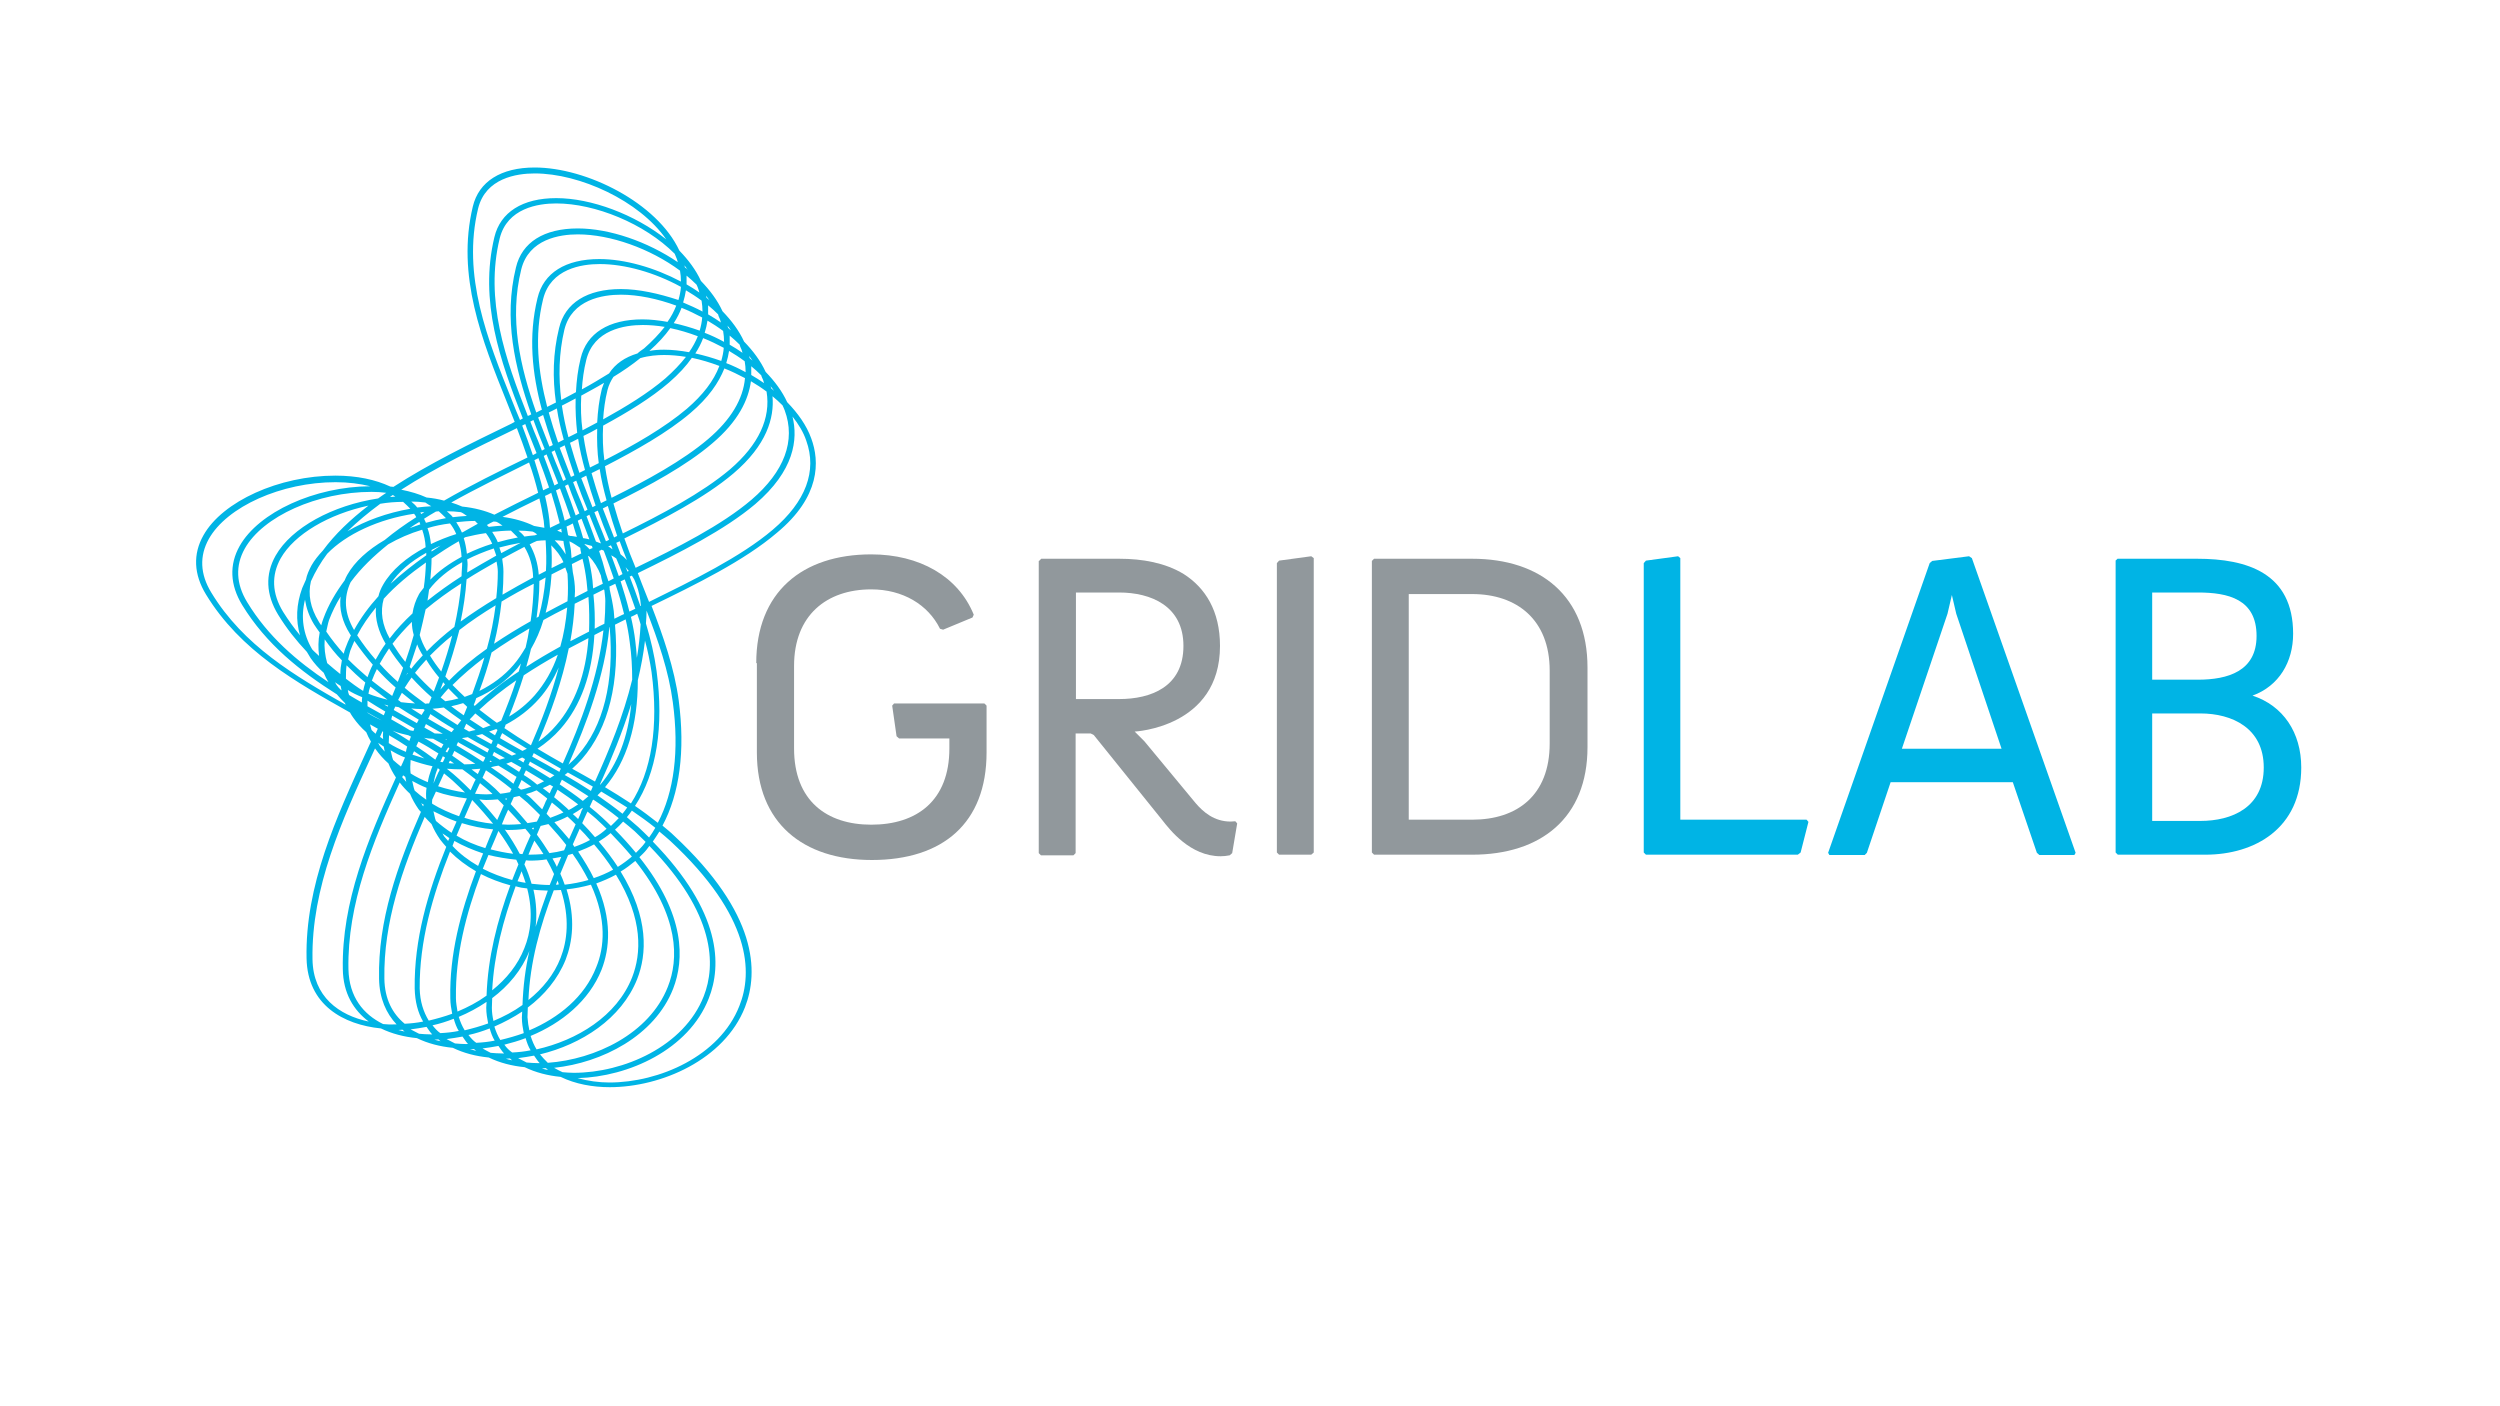 <?xml version="1.0" encoding="UTF-8"?>
<!-- Generator: Adobe Illustrator 22.1.0, SVG Export Plug-In . SVG Version: 6.00 Build 0)  -->
<svg xmlns="http://www.w3.org/2000/svg" xmlns:xlink="http://www.w3.org/1999/xlink" version="1.1" id="Ebene_1" x="0px" y="0px" viewBox="0 0 800 450" style="enable-background:new 0 0 800 450;" xml:space="preserve">
<style type="text/css">
	.st0{fill:#FFFFFF;}
	.st1{fill:#91989C;}
	.st2{fill:#00B4E5;}
</style>
<rect class="st0" width="800" height="450"></rect>
<g>
	<path class="st1" d="M242,212.2c0-22.7,14.7-34.8,36.8-34.8c15.4,0,27.8,7,32.8,19.3l-0.4,0.9l-9.4,3.9l-1-0.3   c-3.8-7.7-11.9-12.6-22-12.6c-14.3,0-24.7,8.3-24.7,24.5v26.4c0,16.7,10.4,24.4,24.7,24.4c14.6,0,25-7.7,25-24.4v-3.2h-16.1   l-0.8-0.7l-1.4-9.8l0.6-0.7h28.9l0.7,0.7v15c0,22.6-14,34.4-36.7,34.4c-22,0-36.8-11.8-36.8-34.4V212.2L242,212.2z"></path>
	<path class="st1" d="M358.1,223.7c10.2,0,20.6-3.9,20.6-17c0-12.8-10.4-17.1-20.6-17.1h-13.8v34.1H358.1L358.1,223.7z M332.5,179.5   l0.7-0.7h25c7.4,0,14.7,1.3,20.6,4.9c6.9,4.4,11.6,11.8,11.6,23c0,26.1-27.3,27.4-27.3,27.4l3.1,3.1l16.4,19.8   c2.4,2.8,5.9,5.9,11.2,5.9c0.6,0,1-0.1,1.5-0.1l0.6,0.7l-1.6,9.5l-0.8,0.7c-1,0.2-2,0.3-2.9,0.3c-9.7,0-16.2-8.4-18.7-11.6   l-21.9-27.2l-1-0.5h-4.8v38.3l-0.7,0.7h-10.4l-0.7-0.7V179.5L332.5,179.5z"></path>
	<polygon class="st1" points="408.6,180.2 409.3,179.4 419.6,178 420.4,178.6 420.4,272.8 419.6,273.5 409.3,273.5 408.6,272.8    408.6,180.2  "></polygon>
	<path class="st1" d="M471.1,262.3c14.3,0,24.8-7.7,24.8-24.4v-23.3c0-16.3-10.5-24.5-24.8-24.5h-20.3v72.2H471.1L471.1,262.3z    M439,179.5l0.7-0.7h31.4c22,0,36.9,12.1,36.9,34.8v25.5c0,22.6-14.9,34.4-36.9,34.4h-31.4l-0.7-0.7V179.5L439,179.5z"></path>
	<polygon class="st2" points="526,180.2 526.7,179.4 537,178 537.7,178.6 537.7,262.3 578.1,262.3 578.7,263 576.2,272.8    575.3,273.5 526.7,273.5 526,272.8 526,180.2  "></polygon>
	<path class="st2" d="M640.5,239.6L626,196.4l-1.4-6l-1.4,6l-14.6,43.2H640.5L640.5,239.6z M617.5,180.2l0.8-0.7l11.8-1.5l0.9,0.6   l33.2,94.3l-0.4,0.7h-11.2l-0.8-0.7l-7.7-22.6h-39.1l-7.6,22.6l-0.7,0.7h-11.3l-0.4-0.7L617.5,180.2L617.5,180.2z"></path>
	<path class="st2" d="M704.1,262.7c10.1,0,20.3-4.3,20.3-17.1c0-12.6-10.1-17.3-20.3-17.3h-15.4v34.4H704.1L704.1,262.7z    M703.3,217.5c9.6,0,18.8-2.7,18.8-14c0-11.8-9.1-13.9-18.8-13.9h-14.6v27.9H703.3L703.3,217.5z M676.9,179.5l0.7-0.7h25.5   c16,0,30.7,4.6,30.7,24c0,9-4.5,16.7-13,19.8c9.8,3.2,15.6,11.8,15.6,23c0,19.5-14.9,27.9-30.7,27.9h-28l-0.7-0.7V179.5   L676.9,179.5z"></path>
	<path class="st2" d="M247.3,169.5c-10.2,8.7-25.8,16.3-39.6,23.1c-0.8-1.9-1.5-3.9-2.3-5.8c-0.3-0.7-0.5-1.4-0.8-2.1   c-0.2-0.4-0.3-0.9-0.5-1.3c13.3-6.5,27.8-13.8,37.6-22.1c12.5-10.7,13.7-20.7,11.9-28c1.9,2.4,3.5,5,4.4,7.7   C261.5,150.7,257.9,160.5,247.3,169.5L247.3,169.5z M215.3,224.7c2.1,15.6,0.4,28.7-4.8,38.6c-2.4-1.9-4.8-3.7-7.3-5.4   c6.9-10.5,9.3-25.3,6.9-43.2c-0.7-5.1-1.9-10.2-3.4-15.2c0.1-1.4,0.2-2.7,0.2-4.1C210.6,204.9,214,214.8,215.3,224.7L215.3,224.7z    M214.5,269.1c26,24.2,26.4,42.1,22.1,52.8c-6.3,16.1-25.7,24.5-41.6,24.5c0,0,0,0,0,0c-3.4,0-6.9-0.5-10.2-1.4   c16.3-0.4,35.6-9.1,42-25.5c4.2-10.6,4.1-27.6-17.9-50.2c0.7-1,1.4-2.1,2.1-3.2C212.2,267.1,213.4,268.1,214.5,269.1L214.5,269.1z    M173.4,341.9c0.4,0,0.8-0.1,1.3-0.1c0.2,0.2,0.4,0.4,0.7,0.6C174.7,342.3,174,342.1,173.4,341.9L173.4,341.9z M161.9,338.8   c0.4,0,0.9-0.1,1.3-0.1c0.2,0.2,0.4,0.4,0.7,0.6C163.2,339.2,162.5,339,161.9,338.8L161.9,338.8z M150.4,335.8   c0.4,0,0.9-0.1,1.3-0.1c0.2,0.2,0.4,0.4,0.7,0.6C151.7,336.1,151.1,335.9,150.4,335.8L150.4,335.8z M139,332.7   c0.4,0,0.9-0.1,1.3-0.1c0.2,0.2,0.4,0.4,0.7,0.6C140.3,333,139.6,332.9,139,332.7L139,332.7z M127.5,329.6c0.4,0,0.9-0.1,1.3-0.1   c0.2,0.2,0.4,0.4,0.7,0.6C128.8,329.9,128.1,329.8,127.5,329.6L127.5,329.6z M100,307c-0.4-22.9,9.4-44.5,19-65.3   c0.3-0.7,0.7-1.5,1-2.2c0,0,0,0.1,0.1,0.1c1.2,1.7,2.6,3.3,4.2,4.7c0.6,1.5,1.4,3,2.4,4.5c-8.9,19.6-17.4,39.8-17,61.3   c0.1,7.8,3.5,13.2,8.3,16.8C108.5,324.9,100.2,319,100,307L100,307z M67.6,189.6c-3.6-5.9-3.8-11.7-0.8-17.1   c5.8-10.4,23.3-18.2,40.6-18.2c4.1,0,7.8,0.5,11.1,1.3c-17.8,0.1-35.7,8.3-41.8,19.1c-3.4,6-3.1,12.5,0.8,18.9   c7.7,12.6,18.6,21.2,30.3,28.6c0.8,1,1.7,1.9,2.6,2.8c0.1,0.2,0.1,0.3,0.2,0.5C94.4,216.3,77.9,206.6,67.6,189.6L67.6,189.6z    M164.4,137.5l1-0.5c1.2,3.1,2.3,6.2,3.4,9.4c-9.1,4.4-18.2,8.9-26.7,13.8c-1.8-0.5-3.6-0.8-5.6-1c-2.4-1.1-5.1-1.9-8.1-2.5   C139.4,149.6,152,143.5,164.4,137.5L164.4,137.5z M163.9,128.3c-7.9-19.7-16.1-40.1-10.9-61.6c2.4-9.7,12.3-11.2,18.1-11.2   c14.4,0,33.5,8.7,42.1,21.1c-10.1-8-24-13.2-35.2-13.2c-10.8,0-17.9,4.5-19.8,12.5c-4.9,20.4,1.8,39.5,9.1,58   c-0.3,0.2-0.6,0.3-0.9,0.5C165.6,132.5,164.7,130.4,163.9,128.3L163.9,128.3z M219.2,85.6c-0.1-0.2-0.1-0.5-0.2-0.7   c0.4,0.5,0.8,1,1.1,1.5C219.9,86.1,219.6,85.8,219.2,85.6L219.2,85.6z M226.1,95.3c-0.1-0.2-0.1-0.5-0.2-0.7c0.4,0.5,0.8,1,1.1,1.5   C226.7,95.8,226.4,95.5,226.1,95.3L226.1,95.3z M233,104.9c-0.1-0.2-0.1-0.5-0.2-0.7c0.4,0.5,0.8,1,1.1,1.5   C233.6,105.5,233.3,105.2,233,104.9L233,104.9z M239.9,114.6c-0.1-0.2-0.1-0.5-0.2-0.7c0.4,0.5,0.8,1,1.1,1.5   C240.5,115.1,240.2,114.9,239.9,114.6L239.9,114.6z M246.8,124.3c-0.1-0.2-0.1-0.5-0.2-0.7c0.4,0.5,0.8,1,1.1,1.5   C247.4,124.8,247.1,124.5,246.8,124.3L246.8,124.3z M199.8,172.3c12.5-6.2,25.7-13,34.9-20.8c10.7-9.1,13.1-17.8,12.5-24.7   c1.1,0.9,2.2,1.9,3.2,2.9c0.2,0.5,0.5,1,0.7,1.6c3.6,9.7-0.1,19.6-10.6,28.6c-9.6,8.2-23.9,15.4-37.1,21.8   C202.1,178.6,200.9,175.5,199.8,172.3L199.8,172.3z M203.8,210.5c-0.1-1.8-0.3-3.5-0.5-5.3c-0.3-2.6-0.8-5.2-1.4-7.8   c0.7-0.3,1.3-0.6,2-1c0.4,1.1,0.8,2.3,1.1,3.4C204.8,203.4,204.4,207,203.8,210.5L203.8,210.5z M193.6,251.9   c7-8.3,10.5-20,10.5-34.2c1-4.2,1.8-8.4,2.3-12.7c0.9,3.3,1.6,6.7,2.1,10.1c2.3,17.4,0,31.8-6.6,42   C199,255.2,196.3,253.5,193.6,251.9L193.6,251.9z M199.2,260.4c-2.6-2.1-5.3-4-8-5.9c0.4-0.4,0.8-0.8,1.2-1.2   c2.7,1.6,5.4,3.3,8.3,5.1C200.2,259.1,199.7,259.8,199.2,260.4L199.2,260.4z M204.3,264.7c-1.2-1.1-2.5-2.1-3.7-3.2   c0.6-0.7,1.1-1.4,1.6-2.1c2.5,1.7,5,3.5,7.5,5.5c-0.6,1.1-1.3,2.1-2,3.1C206.6,266.9,205.5,265.8,204.3,264.7L204.3,264.7z    M205.6,270.7c-0.7,0.8-1.4,1.5-2.1,2.2c-2-2.4-4.2-4.9-6.7-7.4c0.9-0.8,1.8-1.7,2.6-2.6c1.2,1,2.5,2,3.7,3.1   c1.2,1.2,2.4,2.3,3.5,3.4C206.2,269.9,206,270.3,205.6,270.7L205.6,270.7z M172.8,337.4c13.2-3.2,26-11.3,31.1-24.1   c3.1-7.9,3.8-19.6-5.3-34.4c1.7-1,3.2-2.2,4.7-3.4c14.2,17.9,13.9,31.5,10.4,40.3c-5.9,15-23.2,23.2-38.4,24.3   C174.4,339.2,173.6,338.4,172.8,337.4L172.8,337.4z M161.4,334.3c2.3-0.6,4.5-1.2,6.8-2.1c0.4,1.4,0.9,2.8,1.6,3.9   c-2,0.4-3.9,0.6-5.9,0.7C162.9,336.1,162.1,335.3,161.4,334.3L161.4,334.3z M149.9,331.2c2.3-0.5,4.5-1.2,6.8-2.1   c0.4,1.4,0.9,2.8,1.6,3.9c-2,0.4-3.9,0.6-5.9,0.7C151.5,333.1,150.7,332.2,149.9,331.2L149.9,331.2z M138.4,328.1   c2.3-0.5,4.5-1.2,6.8-2.1c0.4,1.4,0.9,2.8,1.6,3.9c-2,0.4-3.9,0.6-5.9,0.7C140,330,139.2,329.1,138.4,328.1L138.4,328.1z    M123,313.2c-0.3-18,5.7-35.1,12.9-51.8c0.7,0.8,1.4,1.5,2.2,2.3c0.7,1.7,1.6,3.3,2.7,4.9c0.6,0.8,1.3,1.6,2,2.4   c-5.9,14.6-10.3,29.6-10.1,45.3c0.1,4.2,1,7.7,2.7,10.6c-2,0.4-3.9,0.6-5.9,0.7C125.6,324.4,123.1,319.7,123,313.2L123,313.2z    M122.8,238.9c0.1,0.5,0.2,1,0.3,1.6c-0.5-0.6-1.1-1.2-1.6-1.9c-0.2-0.3-0.3-0.6-0.5-0.9C121.6,238.1,122.2,238.5,122.8,238.9   L122.8,238.9z M107.7,219.2c-0.2-0.3-0.3-0.6-0.5-0.9c0.6,0.4,1.1,0.8,1.8,1.2c0.1,0.5,0.2,0.9,0.3,1.4c-0.1,0-0.1-0.1-0.2-0.1   C108.6,220.3,108.1,219.8,107.7,219.2L107.7,219.2z M123.6,157.7c-0.9,0.6-1.8,1.2-2.6,1.8c-14.5,2.2-27.7,9.3-32.8,18.3   c-3.4,6-3.1,12.5,0.8,18.9c2.7,4.4,5.8,8.3,9.2,11.9c0.4,0.7,0.8,1.3,1.2,2c1.2,1.7,2.6,3.3,4.2,4.7c0.4,1,0.9,2,1.5,3   c-10.1-6.7-19.4-14.7-26-25.6c-3.6-5.9-3.8-11.7-0.8-17.1c5.8-10.4,23.3-18.2,40.6-18.2C120.6,157.4,122.1,157.5,123.6,157.7   L123.6,157.7z M138,162c-1.5,0.1-3,0.2-4.5,0.4c-0.5-0.7-1.2-1.3-1.9-1.9c1.5,0,3,0.1,4.5,0.3C136.7,161.2,137.3,161.6,138,162   L138,162z M172.2,157.7c-4.7,2.3-9.4,4.6-14,7c-3-1.3-6.4-2.2-10.3-2.6c-1.1-0.5-2.3-0.9-3.5-1.3c8-4.5,16.5-8.6,24.9-12.8   C170.5,151.3,171.4,154.5,172.2,157.7L172.2,157.7z M171.3,147.1l1-0.5c1.2,3.1,2.3,6.2,3.4,9.4c-0.6,0.3-1.3,0.6-1.9,0.9   c-0.8-3.3-1.8-6.5-2.8-9.7C171.1,147.2,171.2,147.2,171.3,147.1L171.3,147.1z M169.2,138.7c0.8,2.1,1.7,4.2,2.5,6.3l-1.1,0.6   c0,0,0,0-0.1,0c-1.1-3.2-2.2-6.3-3.4-9.4c0.3-0.2,0.6-0.3,1-0.5C168.4,136.7,168.8,137.7,169.2,138.7L169.2,138.7z M170.7,134.4   c1.1,3.1,2.3,6.2,3.6,9.3c-0.3,0.2-0.6,0.3-0.9,0.5c-0.8-2.1-1.6-4.1-2.5-6.2c-0.4-1-0.8-2.1-1.2-3.1   C169.9,134.8,170.3,134.6,170.7,134.4L170.7,134.4z M217.9,90.1c-8.5-4.5-18-7.2-26.1-7.2c-10.8,0-17.9,4.4-19.8,12.5   c-3,12.3-1.7,24.2,1.4,35.7c-0.6,0.3-1.2,0.6-1.8,0.9c-5.2-14.8-8.7-30-4.8-45.8c2.4-9.7,12.3-11.2,18.1-11.2   c10.4,0,23.1,4.5,32.7,11.6C217.8,87.7,217.9,88.9,217.9,90.1L217.9,90.1z M224.8,99.7c-2-1.1-4.1-2-6.2-2.9   c0.4-1.3,0.7-2.7,0.9-3.9c1.7,1,3.4,2.1,5,3.3C224.7,97.4,224.8,98.6,224.8,99.7L224.8,99.7z M231.7,109.4c-2-1.1-4.1-2.1-6.2-2.9   c0.4-1.3,0.7-2.6,0.9-3.9c1.7,1,3.4,2.1,5,3.3C231.6,107.1,231.7,108.2,231.7,109.4L231.7,109.4z M238.6,119.1   c-2-1.1-4.1-2.1-6.2-2.9c0.4-1.3,0.7-2.6,0.9-3.9c1.7,1,3.4,2.1,5,3.3C238.5,116.7,238.6,117.9,238.6,119.1L238.6,119.1z    M196.5,172c-1.2-3.1-2.4-6.2-3.6-9.3c0.5-0.3,1.1-0.5,1.6-0.8c0.9,3.2,1.9,6.4,3,9.6C197.2,171.6,196.9,171.8,196.5,172L196.5,172   z M198.6,177.4c-0.1-0.2-0.2-0.4-0.2-0.6c-0.4-1-0.8-2.1-1.2-3.1c0.4-0.2,0.7-0.3,1.1-0.5c0.7,2,1.5,4,2.3,6   C199.9,178.5,199.3,177.9,198.6,177.4L198.6,177.4z M200.8,182.9c-0.2-0.5-0.4-0.9-0.6-1.4c0.3,0.4,0.7,0.8,1,1.2   C201.1,182.8,201,182.8,200.8,182.9L200.8,182.9z M198.6,186c0.1,0,0.2-0.1,0.3-0.1l1-0.5c1.2,3.1,2.3,6.2,3.4,9.4   c-0.6,0.3-1.3,0.6-1.9,0.9C200.6,192.4,199.6,189.2,198.6,186L198.6,186z M196.6,198c-0.1-0.8-0.1-1.7-0.2-2.5   c-0.3-2.3-0.8-4.6-1.3-6.9c0-0.3,0-0.6-0.1-0.9c0.6-0.3,1.3-0.6,1.9-0.9c1.1,3.2,2,6.4,2.8,9.7C198.7,196.9,197.7,197.5,196.6,198   L196.6,198z M192,251c3.6-8,7.2-16.7,10-25.7c-1,10.6-4.4,19.3-9.9,25.8C192.1,251,192,251,192,251L192,251z M190.4,267.9   c-1.3-1.5-2.6-3-4.1-4.5c0.5-1.1,1-2.2,1.5-3.3c0.1-0.1,0.1-0.2,0.2-0.4c1.2,1,2.5,2,3.6,3.1c0.9,0.8,1.7,1.6,2.5,2.4   C192.9,266.3,191.7,267.2,190.4,267.9L190.4,267.9z M190,281c-1.3-2.7-3-5.5-5-8.5c1.8-0.7,3.5-1.4,5.1-2.3   c2.4,2.8,4.4,5.5,6.1,8.1C194.2,279.4,192.1,280.3,190,281L190,281z M192.5,310.3c2.6-6.7,3.5-16-1.7-27.6c2.2-0.8,4.3-1.7,6.3-2.8   c8.8,14.3,8.1,25.3,5.2,32.8c-4.9,12.5-17.7,20.2-30.6,23.1c-0.8-1.3-1.4-2.7-1.9-4.3C179.7,327.4,188.5,320.3,192.5,310.3   L192.5,310.3z M168.8,325.5c0-1,0.1-2,0.1-3.1c5.3-4,9.6-9.1,12.1-15.3c2.2-5.7,3.2-13.2,0.3-22.5c2.7-0.3,5.3-0.8,7.8-1.5   c5.1,11.2,4.3,20.1,1.7,26.4c-3.7,9.5-12,16.2-21.4,20.2C169.1,328.4,168.9,327.1,168.8,325.5L168.8,325.5z M167.1,323.7   c0,0.6-0.1,1.3-0.1,1.9c0,1.8,0.3,3.4,0.6,5c-2.5,0.9-5,1.6-7.5,2.2c-0.8-1.3-1.4-2.7-1.9-4.3C161.4,327.1,164.4,325.5,167.1,323.7   L167.1,323.7z M157.4,322.5c0-1,0.1-2,0.1-3.1c5.2-3.9,9.5-9,11.9-15.1c-1.3,5.7-2,11.4-2.2,17.3c-2.9,2.1-6,3.7-9.3,5.1   C157.6,325.3,157.4,324,157.4,322.5L157.4,322.5z M155.7,320.6c0,0.6-0.1,1.3-0.1,1.9c0,1.8,0.3,3.4,0.6,5c-2.5,0.9-5,1.6-7.5,2.2   c-0.8-1.3-1.4-2.7-1.9-4.3C149.9,324.1,152.9,322.5,155.7,320.6L155.7,320.6z M145.9,319.4c-0.2-13.7,3.2-26.9,8-39.7   c2.9,1.5,6.1,2.7,9.4,3.6c-4.2,11.4-7.2,23.1-7.6,35.3c-2.9,2.1-6,3.7-9.3,5.1C146.2,322.3,145.9,320.9,145.9,319.4L145.9,319.4z    M144,272.5c2.4,2.4,5.2,4.5,8.3,6.3c-4.9,13.1-8.5,26.6-8.2,40.6c0,1.8,0.3,3.4,0.6,5c-2.5,0.9-5,1.6-7.5,2.2   c-1.7-2.8-2.8-6.1-2.9-10.3C134.2,301.2,138.4,286.6,144,272.5L144,272.5z M145.4,269.1c2.8,1.6,5.9,2.9,9.2,4   c-0.5,1.3-1.1,2.7-1.6,4c-3.1-1.8-5.9-3.9-8.2-6.4C145,270.2,145.2,269.6,145.4,269.1L145.4,269.1z M143.8,268.2   c-0.1,0.3-0.3,0.6-0.4,0.9c-0.4-0.5-0.9-1-1.3-1.5c-0.2-0.3-0.3-0.6-0.5-0.9C142.4,267.2,143.1,267.7,143.8,268.2L143.8,268.2z    M129,248.1c0.2,0.2,0.5,0.3,0.7,0.5c0.1,0.5,0.2,1,0.3,1.6c-0.4-0.5-0.9-1-1.3-1.5C128.8,248.4,128.9,248.3,129,248.1L129,248.1z    M129.6,242.4c-0.2,0.5-0.5,1.1-0.7,1.6c-0.2,0.4-0.4,0.9-0.6,1.3c-0.9-0.7-1.7-1.4-2.5-2.1c-0.4-1-0.5-2-0.8-3.1   C126.5,241,128,241.8,129.6,242.4L129.6,242.4z M124.5,235.3c1.9,1.1,3.9,2.3,5.8,3.6c-0.2,0.6-0.3,1.1-0.4,1.7   c-1.9-0.8-3.8-1.7-5.5-2.8C124.4,237,124.5,236.2,124.5,235.3L124.5,235.3z M122.6,234.2c-0.1,0.8-0.1,1.6,0,2.3   c-0.3-0.2-0.6-0.4-1-0.7c0.3-0.6,0.5-1.2,0.8-1.8C122.5,234.1,122.6,234.2,122.6,234.2L122.6,234.2z M115.9,223.1   c-0.1,0.6-0.1,1.2-0.1,1.7c-1.4-0.8-2.8-1.6-4.1-2.4c-0.2-0.5-0.3-1-0.4-1.6C112.7,221.7,114.2,222.4,115.9,223.1L115.9,223.1z    M103.3,176.2c-1.4,1.5-2.7,3.1-3.6,4.7c-0.8,1.5-1.5,3-1.8,4.6c-0.4,0.9-0.8,1.8-1.2,2.7c-1.9,5.2-2.1,10.3-0.7,15.1   c-1.9-2.3-3.7-4.8-5.4-7.5c-3.6-5.9-3.8-11.7-0.8-17.1c4.4-7.8,15.5-14.2,28.1-16.9C112.2,166.2,107.2,170.9,103.3,176.2   L103.3,176.2z M133.2,165.5c-3.6,2.3-7,4.7-10.1,7.3c-5.3,3.1-9.6,6.9-12,11.2c-0.3,0.6-0.6,1.1-0.8,1.7c-2.8,3.8-5.2,7.8-6.8,12.2   c-0.3,0.7-0.5,1.5-0.7,2.2c-0.3-0.4-0.6-0.8-0.8-1.2c-2.7-4.4-3.5-8.7-2.5-12.9c1.4-3.1,3.1-6,5.2-8.8c6.1-6.3,16.5-11.1,27.8-12.8   C132.8,164.7,133,165.1,133.2,165.5L133.2,165.5z M134.8,164.5c-0.1-0.2-0.2-0.3-0.3-0.5c0.4-0.1,0.9-0.1,1.3-0.2   C135.5,164.1,135.1,164.3,134.8,164.5L134.8,164.5z M149.4,165.1c-1.5,0.1-3,0.2-4.5,0.4c-0.5-0.7-1.3-1.3-1.9-1.9   c1.5,0,3,0.1,4.5,0.3C148.2,164.2,148.8,164.7,149.4,165.1L149.4,165.1z M174,166.7c0.1,0.8,0.1,1.5,0.2,2.2   c-1.1-0.2-2.1-0.4-3.3-0.6c-2.9-1.4-6.3-2.4-10.1-2.9c3.9-2,7.8-4,11.8-5.9C173.2,161.9,173.6,164.3,174,166.7L174,166.7z    M179.1,167.4c-1,0.5-2.1,1-3.1,1.5c-0.1-0.8-0.1-1.6-0.2-2.5c-0.3-2.6-0.8-5.2-1.4-7.7c0.7-0.3,1.3-0.6,2-1   C177.4,160.9,178.3,164.2,179.1,167.4L179.1,167.4z M178.2,156.8l1-0.5c1.2,3.1,2.3,6.2,3.4,9.4c-0.6,0.3-1.3,0.6-1.9,0.9   c-0.8-3.3-1.8-6.5-2.8-9.7C178,156.9,178.1,156.9,178.2,156.8L178.2,156.8z M176.1,148.4c0.8,2.1,1.7,4.2,2.5,6.3l-1.1,0.6   c0,0,0,0-0.1,0c-1.1-3.2-2.2-6.3-3.4-9.4c0.3-0.2,0.6-0.3,0.9-0.5C175.3,146.4,175.7,147.4,176.1,148.4L176.1,148.4z M177.5,144.1   c1.1,3.1,2.3,6.2,3.6,9.3c-0.3,0.2-0.6,0.3-0.9,0.5c-0.8-2.1-1.6-4.1-2.5-6.2c-0.4-1-0.8-2.1-1.2-3.1   C176.8,144.5,177.2,144.3,177.5,144.1L177.5,144.1z M176.9,142.4c-0.4,0.2-0.7,0.4-1.1,0.5c-1.2-3.1-2.4-6.2-3.6-9.3   c0.5-0.3,1.1-0.5,1.6-0.8C174.8,136.1,175.8,139.3,176.9,142.4L176.9,142.4z M178.2,130.7c0.5,3.4,1.3,6.7,2.2,10   c-0.6,0.3-1.2,0.6-1.8,0.9c-1.1-3.2-2.1-6.4-3-9.6C176.4,131.6,177.3,131.2,178.2,130.7L178.2,130.7z M198.7,92.5   c-10.8,0-17.9,4.4-19.8,12.5c-2,8.1-2.1,16-1,23.8c-0.9,0.5-1.9,0.9-2.8,1.4c-2.9-11.2-4.2-22.7-1.3-34.5   c2.4-9.7,12.3-11.2,18.1-11.2c8.1,0,17.6,2.7,26,7.3c-0.1,1.4-0.4,2.8-0.8,4.2C210.7,93.9,204.4,92.5,198.7,92.5L198.7,92.5z    M213.6,103c-2.8-0.5-5.5-0.8-8-0.8c-10.8,0-17.9,4.4-19.8,12.5c-0.9,3.6-1.3,7.2-1.5,10.8c-1.6,0.8-3.1,1.7-4.7,2.5   c-0.9-7.4-0.8-14.9,1-22.5c2.4-9.7,12.3-11.2,18.1-11.2c5.5,0,11.7,1.3,17.7,3.5C215.7,99.6,214.8,101.3,213.6,103L213.6,103z    M215.6,103.4c1.1-1.7,1.9-3.3,2.5-4.9c2.3,0.9,4.5,2,6.6,3.1c-0.1,1.4-0.4,2.8-0.8,4.2C221.1,104.8,218.3,104,215.6,103.4   L215.6,103.4z M220.5,112.7c-2.8-0.5-5.5-0.8-8-0.8c-1.7,0-3.2,0.1-4.7,0.4c2.8-2.5,5-4.9,6.7-7.3c2.9,0.6,5.9,1.5,8.8,2.6   C222.6,109.3,221.7,111,220.5,112.7L220.5,112.7z M222.5,113.1c1.1-1.7,1.9-3.3,2.5-4.9c2.3,0.9,4.5,2,6.6,3.1   c-0.1,1.4-0.4,2.8-0.8,4.2C228,114.5,225.2,113.7,222.5,113.1L222.5,113.1z M219.8,130.8c-7.1,6-16.6,11.5-26.4,16.5   c-0.5-3.7-0.6-7.4-0.4-11.1c7.9-4.3,15.3-8.8,21.1-13.8c3.1-2.7,5.5-5.3,7.3-7.9c2.9,0.6,5.9,1.5,8.8,2.6   C228.4,121.9,224.9,126.4,219.8,130.8L219.8,130.8z M193.6,149.2c10.1-5.2,20-10.8,27.3-17c5.9-5,9.1-9.8,10.9-14.3   c2.3,0.9,4.5,2,6.6,3.1c-0.6,6.7-4.5,13.3-11.8,19.5c-8.1,6.9-19.6,13.2-30.9,18.8C194.8,155.9,194.1,152.6,193.6,149.2   L193.6,149.2z M189.3,151.4c0.9-0.4,1.7-0.9,2.6-1.3c0.5,3.4,1.3,6.7,2.2,10c-0.6,0.3-1.2,0.6-1.8,0.9   C191.2,157.8,190.2,154.6,189.3,151.4L189.3,151.4z M189.6,162.3c-1.2-3.1-2.4-6.2-3.6-9.3c0.5-0.3,1.1-0.5,1.6-0.8   c0.9,3.2,1.9,6.4,3,9.6C190.3,161.9,190,162.1,189.6,162.3L189.6,162.3z M193.9,173.2c-0.8-2-1.6-4.1-2.5-6.2   c-0.4-1-0.8-2.1-1.2-3.1c0.4-0.2,0.7-0.3,1.1-0.5c1.1,3.1,2.3,6.2,3.6,9.3C194.6,172.9,194.3,173.1,193.9,173.2L193.9,173.2z    M194.6,174.9c0.3-0.1,0.6-0.3,0.9-0.4c0.2,0.4,0.4,0.9,0.5,1.3C195.6,175.5,195.2,175.1,194.6,174.9L194.6,174.9z M193.8,183.3   c-0.6-2.4-1.3-4.7-2.1-7c0.1,0,0.2-0.1,0.3-0.1l0.5-0.3c0.2,0.1,0.5,0.2,0.7,0.3c1.1,2.9,2.2,5.9,3.2,8.9c-0.6,0.3-1.2,0.6-1.7,0.9   C194.4,185,194.1,184.1,193.8,183.3L193.8,183.3z M189.1,253.1c-2.8-1.8-5.7-3.6-8.4-5.1c0.3-0.3,0.7-0.5,1-0.8   c2.7,1.5,5.4,3,8,4.5C189.5,252.2,189.3,252.7,189.1,253.1L189.1,253.1z M186.5,256.3c-2.4-1.9-4.9-3.6-7.4-5.3   c0.2-0.5,0.5-1,0.7-1.5c2.7,1.6,5.6,3.4,8.5,5.3c0,0,0,0,0,0C187.7,255.3,187.1,255.8,186.5,256.3L186.5,256.3z M185,262.1   c-0.5-0.5-1.1-1.1-1.7-1.6c1.1-0.6,2.1-1.3,3.1-2c0,0,0.1,0.1,0.1,0.1c-0.1,0.3-0.2,0.5-0.4,0.8C185.8,260.4,185.4,261.2,185,262.1   L185,262.1z M183.3,270.2c0.7-1.7,1.5-3.3,2.2-5c1.2,1.2,2.3,2.4,3.3,3.6c-1.6,0.9-3.3,1.6-5,2.2   C183.7,270.8,183.5,270.5,183.3,270.2L183.3,270.2z M179.3,279.6c0.8-2,1.7-4,2.5-6c0.5-0.1,1-0.3,1.4-0.4c2.1,2.9,3.7,5.7,5.1,8.4   c-2.4,0.7-5,1.2-7.6,1.5C180.3,281.9,179.8,280.7,179.3,279.6L179.3,279.6z M177.9,283.1c0.2-0.4,0.3-0.8,0.5-1.3   c0.2,0.4,0.3,0.8,0.4,1.2C178.5,283.1,178.2,283.1,177.9,283.1L177.9,283.1z M177.2,284.9c0.8,0,1.5-0.1,2.3-0.1   c2.9,9,2,16.3-0.1,21.7c-2.1,5.4-5.8,9.9-10.3,13.5C169.6,308,172.8,296.3,177.2,284.9L177.2,284.9z M170.7,284.7   c1.5,0.2,3.1,0.2,4.6,0.3c-1.4,3.8-2.7,7.7-3.9,11.6C171.8,293,171.7,289,170.7,284.7L170.7,284.7z M168.7,284.3   c2,7.8,1.1,14.2-0.9,19.1c-2.1,5.4-5.8,9.9-10.3,13.5c0.6-11.4,3.5-22.5,7.5-33.3C166.3,284,167.5,284.2,168.7,284.3L168.7,284.3z    M166.9,278.8c0.5,1.3,0.9,2.5,1.3,3.7c-0.9-0.1-1.7-0.3-2.6-0.5C166.1,280.9,166.5,279.8,166.9,278.8L166.9,278.8z M165.2,275.1   c0.3,0.5,0.4,1,0.7,1.5c-0.7,1.6-1.3,3.3-2,5c-3.3-0.9-6.5-2.1-9.4-3.6c0.6-1.5,1.2-2.9,1.8-4.4   C159.2,274.3,162.2,274.8,165.2,275.1L165.2,275.1z M159.5,265.9c1.8,2.5,3.4,5,4.7,7.3c-2.5-0.3-4.8-0.8-7.2-1.4   C157.8,269.9,158.7,267.9,159.5,265.9L159.5,265.9z M147.8,263.4c3.2,1,6.6,1.7,10,2c-0.9,2-1.7,4-2.5,6c-3.3-1-6.4-2.3-9.2-4   C146.7,266.1,147.2,264.7,147.8,263.4L147.8,263.4z M146.1,262.9c-0.5,1.2-1.1,2.4-1.6,3.6c-1.8-1.2-3.5-2.5-5-3.8   c-0.4-1-0.5-2-0.8-3.1C141.1,260.8,143.5,262,146.1,262.9L146.1,262.9z M136.5,252.1c-0.2,1.2-0.2,2.5-0.1,3.7c0,0,0,0,0,0.1   c-1.3-0.9-2.6-1.9-3.7-2.9c-0.4-1-0.5-2-0.8-3.1C133.4,250.7,134.9,251.5,136.5,252.1L136.5,252.1z M131.4,243.2   c2.3,0.8,4.6,1.5,7,2c-0.1,0.3-0.3,0.7-0.4,1c-0.5,1.4-0.9,2.7-1.1,4.1c-1.9-0.8-3.8-1.7-5.5-2.8   C131.2,246.1,131.3,244.6,131.4,243.2L131.4,243.2z M130.7,235.3c0.3,0.1,0.5,0.3,0.8,0.4c-0.1,0.3-0.2,0.5-0.3,0.8   c-0.1,0.2-0.1,0.4-0.2,0.6c-1.8-1.2-3.6-2.3-5.4-3.3C127.2,234.5,128.9,234.9,130.7,235.3L130.7,235.3z M123.3,227.7   c-0.2,0.4-0.3,0.8-0.5,1.2c-1.7-1-3.5-1.9-5.2-2.9c0-0.6,0-1.2,0-1.8C119.5,225.4,121.4,226.6,123.3,227.7L123.3,227.7z    M109.4,211.3c-0.3,1.5-0.5,3-0.5,4.4c-1.4-1.1-2.8-2.3-4.2-3.5c-0.7-2.5-1-5-0.8-7.6C105.6,207,107.4,209.3,109.4,211.3   L109.4,211.3z M112,202.9c0.1,0.2,0.2,0.3,0.3,0.4c-0.7,1.4-1.3,2.8-1.8,4.2c-0.2,0.6-0.4,1.1-0.5,1.7c-2-2.2-3.9-4.6-5.6-7.1   c0.3-1.2,0.5-2.5,0.9-3.7c1-2.6,2.2-5.1,3.7-7.5C108.5,194.9,109.5,198.9,112,202.9L112,202.9z M134.5,167.8   c-1.2,0.4-2.3,0.8-3.4,1.2c1-0.7,2-1.4,3.1-2C134.3,167.3,134.4,167.5,134.5,167.8L134.5,167.8z M146,170.9c-2.9,0.9-5.6,2-8.1,3.2   c-0.2-1.8-0.5-3.5-1.1-5.1c2.3-0.7,4.7-1.2,7.2-1.5C144.8,168.5,145.5,169.7,146,170.9L146,170.9z M152.9,167.6   c-1.6,0.9-3.2,1.8-4.8,2.7c-0.1,0-0.2,0.1-0.3,0.1c-0.5-1.2-1.1-2.2-1.8-3.3c2-0.2,4-0.4,6-0.4C152.3,167,152.5,167.3,152.9,167.6   L152.9,167.6z M154.5,166.7C154.5,166.7,154.5,166.7,154.5,166.7C154.5,166.7,154.5,166.7,154.5,166.7   C154.6,166.7,154.5,166.7,154.5,166.7L154.5,166.7z M171.9,171c-0.2,0.1-0.4,0.2-0.7,0.3c-1.1,0.1-2.2,0.2-3.4,0.4   c-0.5-0.7-1.2-1.3-1.9-1.9c1.5,0,3,0.1,4.5,0.3C171,170.3,171.4,170.7,171.9,171L171.9,171z M179.8,170.4c-0.5-0.2-1-0.4-1.5-0.6   c0.4-0.2,0.9-0.4,1.3-0.6C179.6,169.6,179.7,170,179.8,170.4L179.8,170.4z M184.6,171.8c-0.7-0.1-1.4-0.3-2.2-0.3   c-0.2-0.1-0.4-0.2-0.6-0.2c-0.2-0.9-0.3-1.9-0.5-2.8c0.7-0.3,1.3-0.6,2-1C183.7,168.9,184.1,170.3,184.6,171.8L184.6,171.8z    M185.1,166.5l1-0.5c0.8,2.2,1.7,4.4,2.5,6.6c-0.6-0.2-1.4-0.3-2-0.4c-0.5-1.9-1.1-3.7-1.7-5.5C184.9,166.6,185,166.5,185.1,166.5   L185.1,166.5z M182.9,158c0.8,2.1,1.7,4.2,2.5,6.3l-1.1,0.6c0,0,0,0-0.1,0c-1.1-3.2-2.2-6.3-3.4-9.4c0.3-0.2,0.6-0.3,1-0.5   C182.2,156.1,182.6,157.1,182.9,158L182.9,158z M188.7,175.8c-0.5-0.5-1-1.1-1.6-1.5c0-0.1,0-0.1,0-0.2c0.8,0.2,1.5,0.4,2.3,0.6   c0.1,0.2,0.2,0.5,0.2,0.7C189.2,175.5,189,175.6,188.7,175.8L188.7,175.8z M172,239.6c2.7-1.8,5.2-3.9,7.4-6.4   c6.5-7.4,10.1-17.6,10.8-30c1-0.5,2-1,2.9-1.5c-1.7,15.2-7.3,29.7-13,42.6C177.4,242.8,174.7,241.2,172,239.6L172,239.6z    M175.9,253.9c-0.7-0.6-1.5-1.1-2.2-1.7c0.8-0.3,1.5-0.7,2.3-1.1c0.3,0.2,0.6,0.4,1,0.6C176.5,252.4,176.2,253.2,175.9,253.9   L175.9,253.9z M181.4,258.6c-1.3-1.2-2.7-2.4-4.1-3.5c0.4-0.8,0.7-1.6,1.1-2.4c2.2,1.5,4.4,3,6.6,4.7c-1,0.6-1.9,1.3-3,1.8   C181.8,259,181.6,258.8,181.4,258.6L181.4,258.6z M176.1,261.7c-0.4-0.4-0.8-0.9-1.2-1.3c0.5-1.1,1-2.2,1.5-3.2   c0.1-0.1,0.1-0.2,0.2-0.4c1.2,1,2.5,2,3.6,3.1c0,0,0.1,0.1,0.1,0.1C178.9,260.6,177.5,261.2,176.1,261.7L176.1,261.7z M177.4,263.1   c1.5-0.5,2.9-1.1,4.2-1.8c0.9,0.8,1.8,1.7,2.6,2.5c-0.7,1.6-1.4,3.2-2.1,4.7C180.7,266.8,179.1,265,177.4,263.1L177.4,263.1z    M176.8,274.7c1-0.2,1.9-0.3,2.8-0.5c-0.5,1.1-0.9,2.2-1.4,3.2C177.8,276.5,177.3,275.6,176.8,274.7L176.8,274.7z M171,269   c1.1,1.5,2,2.9,2.9,4.3c-1.5,0.1-3,0.2-4.5,0.2c0,0,0,0,0,0c-0.1,0-0.2,0-0.3,0C169.7,272,170.3,270.5,171,269L171,269z    M162.5,265.6L162.5,265.6c1.9,0,3.8-0.1,5.6-0.4c0.6,0.7,1.2,1.4,1.7,2.1c-0.9,2-1.8,4-2.6,6c-0.3,0-0.6,0-0.9-0.1   c-1.3-2.5-2.9-5.1-4.8-7.8C161.8,265.6,162.2,265.6,162.5,265.6L162.5,265.6z M151.1,256c2.5,2.6,4.7,5.2,6.7,7.6   c-3.2-0.3-6.3-1-9.2-1.9C149.4,259.8,150.3,257.9,151.1,256L151.1,256z M140.1,245.8c0.2,0.2,0.4,0.3,0.6,0.5   c-0.1,0.3-0.2,0.6-0.4,0.8c-0.5,1.2-1.1,2.4-1.6,3.6c0.3-1.3,0.5-2.6,1-3.9C139.8,246.5,140,246.2,140.1,245.8L140.1,245.8z    M132.5,240.4c1.1,0.7,2.2,1.5,3.3,2.3c-1.3-0.4-2.6-0.8-3.8-1.2C132.2,241.1,132.3,240.7,132.5,240.4L132.5,240.4z M125.2,230.2   c0.1-0.4,0.2-0.8,0.3-1.2c2.4,1.4,4.7,2.7,7.1,4.1c-0.1,0.2-0.2,0.5-0.3,0.8c-0.4-0.1-0.7-0.1-1.1-0.2   C129.2,232.5,127.2,231.3,125.2,230.2L125.2,230.2z M124.2,225.8c0,0.1-0.1,0.2-0.1,0.3c-0.4-0.2-0.7-0.4-1.1-0.6   C123.4,225.5,123.8,225.7,124.2,225.8L124.2,225.8z M110.9,212.9c1.9,1.9,3.9,3.8,6,5.5c-0.3,0.9-0.5,1.8-0.7,2.7   c-1.9-1.2-3.7-2.5-5.5-3.9C110.7,215.8,110.7,214.4,110.9,212.9L110.9,212.9z M119.3,212.7c-0.7,1.3-1.2,2.6-1.7,4   c-2.1-1.8-4.2-3.7-6.2-5.7c0.2-0.9,0.4-1.9,0.7-2.8c0.4-1.1,0.9-2.1,1.3-3.1C115.3,207.8,117.2,210.3,119.3,212.7L119.3,212.7z    M123.4,206c-1.2,1.6-2.2,3.3-3.2,5.1c-2.1-2.4-4.1-5-5.9-7.8c1.6-3.1,3.7-6.1,6-8.9C120,198.1,121.1,202.1,123.4,206L123.4,206z    M136.3,180c-0.1,2.7-0.3,5.4-0.7,8.1c-0.5,0.7-1.1,1.3-1.5,2c-1.1,2-1.8,4.1-2.1,6.2c-2.7,2.5-5.2,5.2-7.3,8   c-2.4-4.3-3.1-8.6-1.9-12.7C126.6,187.4,131.2,183.6,136.3,180L136.3,180z M136.4,177.7c-4.1,2.9-7.9,5.9-11.4,9.1   c2.5-3.8,6.4-7.1,11.4-9.9C136.4,177.2,136.4,177.4,136.4,177.7L136.4,177.7z M138.1,176.5c0-0.2,0-0.3,0-0.5   c0.9-0.5,1.9-1,2.9-1.4C140,175.2,139.1,175.9,138.1,176.5L138.1,176.5z M155.5,170.6c0.8,1.1,1.5,2.2,2,3.4   c-2.9,0.9-5.6,2-8.1,3.2c-0.2-1.8-0.5-3.4-1-5c0.2-0.1,0.3-0.2,0.5-0.3C151,171.4,153.2,170.9,155.5,170.6L155.5,170.6z M154.2,169   C154.2,169,154.2,169,154.2,169C154.2,169,154.2,169,154.2,169C154.2,169,154.2,169,154.2,169L154.2,169z M156.4,168.6   c-0.2-0.2-0.4-0.4-0.6-0.6c0.7-0.4,1.4-0.8,2.1-1.1c0.3,0,0.7,0,1,0.1c0.7,0.3,1.3,0.8,1.9,1.2   C159.4,168.3,157.9,168.4,156.4,168.6L156.4,168.6z M174.6,172.9c0.2,3.4,0.3,6.7,0.1,9.8c-0.8,0.4-1.6,0.8-2.3,1.2   c-0.3-3.7-1.3-6.9-2.9-9.7c0.8-0.4,1.5-0.8,2.3-1.1C172.7,173,173.6,172.9,174.6,172.9L174.6,172.9z M182,207.5   c2.1-1.1,4.2-2.2,6.3-3.3c-0.8,11.5-4.3,21-10.3,27.9c-1.7,2-3.6,3.7-5.7,5.2C176.3,228,179.9,217.9,182,207.5L182,207.5z M179,247   c-2.7-1.6-5.5-3.1-8.2-4.6c-0.2-0.1-0.3-0.2-0.5-0.3c0.2-0.4,0.3-0.7,0.5-1.1c2.9,1.7,5.8,3.3,8.7,5   C179.3,246.3,179.1,246.6,179,247L179,247z M167.6,248c0.2-0.5,0.5-1,0.7-1.5c1.9,1.1,3.8,2.3,5.8,3.5c-0.7,0.4-1.4,0.7-2.2,1.1   C170.5,249.9,169.1,248.9,167.6,248L167.6,248z M166.7,252.7c-0.3-0.2-0.6-0.5-0.9-0.7c0.4-0.8,0.7-1.6,1.1-2.4   c1,0.7,2.1,1.4,3.1,2.1C168.9,252.1,167.8,252.5,166.7,252.7L166.7,252.7z M173.5,259c-1.2-1.2-2.3-2.3-3.6-3.6   c-0.5-0.5-1-0.9-1.6-1.3c1.2-0.3,2.3-0.7,3.4-1.2c1.1,0.8,2.3,1.7,3.4,2.6c-0.1,0.3-0.2,0.6-0.4,0.8   C174.3,257.3,173.9,258.2,173.5,259L173.5,259z M162.6,259.1c1.5,1.6,2.9,3.1,4.2,4.6c-1.4,0.1-2.8,0.2-4.2,0.2h0   c-0.7,0-1.3-0.1-2-0.1C161.2,262.2,161.9,260.6,162.6,259.1L162.6,259.1z M155.6,256C155.6,256,155.6,256,155.6,256   c1.3,0,2.5-0.1,3.7-0.2c0.6,0.6,1.3,1.3,1.9,1.9c-0.7,1.6-1.4,3.2-2.1,4.7c-1.7-2.1-3.6-4.3-5.7-6.6   C154.2,255.9,154.9,256,155.6,256L155.6,256z M140.3,241.1c-0.3,0.7-0.7,1.3-1,2c-2-1.5-4.1-3-6.1-4.3c0.2-0.5,0.5-1,0.7-1.5   C136,238.4,138.1,239.7,140.3,241.1L140.3,241.1z M138.6,236.4c1.1,0.6,2.2,1.2,3.3,1.8c-0.2,0.4-0.5,0.8-0.7,1.2   c-1.9-1.2-3.7-2.3-5.5-3.3C136.7,236.3,137.7,236.4,138.6,236.4L138.6,236.4z M126.5,226.1c0.4,0.1,0.7,0.1,1.1,0.2   c2.1,1.4,4.3,2.7,6.4,4c-0.2,0.4-0.4,0.7-0.6,1.1c-2.5-1.4-4.9-2.8-7.4-4.2C126.1,226.9,126.3,226.5,126.5,226.1L126.5,226.1z    M124,223.9c-2.1-0.5-4.1-1.1-6.1-1.9c0.1-0.8,0.3-1.5,0.6-2.3C120.3,221.1,122.2,222.5,124,223.9L124,223.9z M126.6,220   c-0.4,0.9-0.7,1.8-1.1,2.7c-2.2-1.6-4.4-3.2-6.5-4.9c0.5-1.3,1-2.5,1.6-3.7C122.5,216.2,124.5,218.2,126.6,220L126.6,220z    M132.4,203.2c-0.8,2.9-1.7,5.8-2.7,8.6c-1.5-1.8-2.8-3.8-4.1-5.8c1.8-2.4,3.9-4.7,6.2-7C131.8,200.4,132,201.8,132.4,203.2   L132.4,203.2z M147.7,184.4c-3.9,2.5-7.5,5.1-10.9,7.8c0.2-1.1,0.3-2.3,0.5-3.5c2.5-3.3,6.1-6.3,10.6-8.8   C147.9,181.5,147.7,182.9,147.7,184.4L147.7,184.4z M158.8,177.8c-3.2,1.8-6.3,3.6-9.3,5.4c0-1.1,0.2-2.2,0.1-3.3   c0-0.3-0.1-0.6-0.1-0.9c2.6-1.3,5.5-2.5,8.5-3.5C158.3,176.4,158.6,177.1,158.8,177.8L158.8,177.8z M160.4,177   c-0.2-0.6-0.4-1.2-0.6-1.8c2.2-0.6,4.5-1.1,6.8-1.5C164.5,174.8,162.4,175.9,160.4,177L160.4,177z M160.8,190.3   c0.2-2.4,0.3-4.8,0.3-7.3c0-1.5-0.2-2.8-0.4-4.2c2.3-1.3,4.7-2.5,7.1-3.8c1.7,2.8,2.7,6.1,2.8,9.8   C167.3,186.6,164,188.4,160.8,190.3L160.8,190.3z M169.8,198.8c-4.1,2.3-8,4.7-11.7,7.2c1.1-4.4,1.9-8.9,2.4-13.5   c3.3-2,6.7-3.9,10.3-5.7C170.7,190.8,170.4,194.8,169.8,198.8L169.8,198.8z M172.4,197.3c-0.2,0.1-0.5,0.3-0.7,0.4   c0.5-3.8,0.9-7.6,0.9-11.5c0-0.1,0-0.2,0-0.3c0.7-0.4,1.3-0.7,2-1.1C174.2,189.3,173.5,193.4,172.4,197.3L172.4,197.3z    M180.9,181.6c0.2,0.7,0.5,1.3,0.7,2c0.2,3.1,0.2,6,0,8.8c-2.4,1.2-4.7,2.5-7,3.7c1-3.8,1.6-7.9,1.9-12.3   C177.9,183.1,179.4,182.3,180.9,181.6L180.9,181.6z M180.3,179.9c-1.3,0.6-2.5,1.3-3.8,1.9c0.1-2.4,0.1-4.8-0.1-7.3   C178,176.1,179.4,177.8,180.3,179.9L180.3,179.9z M161.4,233c0.2-0.4,0.3-0.7,0.4-1.1c4-2.1,7.7-4.9,10.7-8.3   c2.6-2.9,4.6-6.3,6.3-10c-2.3,8.7-5.5,17.1-8.9,24.9C167,236.7,164.2,234.9,161.4,233L161.4,233z M165.8,243   c0.4-0.2,0.8-0.4,1.3-0.6c0.3,0.2,0.6,0.3,0.9,0.5c-0.2,0.4-0.3,0.7-0.5,1.1C167,243.6,166.4,243.3,165.8,243L165.8,243z    M162,244.4c0.6-0.2,1.1-0.4,1.6-0.6c1.1,0.6,2.1,1.2,3.2,1.8c-0.2,0.5-0.4,1-0.7,1.4C164.7,246.1,163.4,245.2,162,244.4L162,244.4   z M157.1,245.5c0.8-0.2,1.6-0.4,2.4-0.5c1.9,1.1,3.9,2.4,5.8,3.6c-0.3,0.7-0.7,1.5-1,2.2C162,248.9,159.6,247.2,157.1,245.5   L157.1,245.5z M153.4,251c0.1-0.1,0.1-0.2,0.2-0.4c1.2,1,2.5,2,3.6,3.1c0.1,0.1,0.3,0.2,0.4,0.4c-0.7,0-1.3,0.1-2,0.1h0   c-1.2,0-2.4-0.1-3.6-0.2C152.5,253,152.9,252,153.4,251L153.4,251z M148,246.2c1.4,1,2.8,2.1,4.2,3.2c-0.1,0.3-0.2,0.5-0.4,0.8   c-0.4,0.9-0.8,1.8-1.2,2.7c-1.2-1.2-2.3-2.3-3.6-3.5c-1.3-1.2-2.6-2.3-4-3.4C144.6,246.1,146.3,246.2,148,246.2L148,246.2z    M142.4,242.4c-0.2,0.5-0.4,1-0.7,1.5c-0.3,0-0.5-0.1-0.8-0.1c0.3-0.6,0.5-1.2,0.8-1.8C142,242.2,142.2,242.3,142.4,242.4   L142.4,242.4z M143.8,239.4c-0.2,0.5-0.4,1-0.7,1.4c-0.2-0.1-0.3-0.2-0.5-0.3c0.3-0.4,0.5-0.9,0.8-1.3   C143.6,239.2,143.7,239.3,143.8,239.4L143.8,239.4z M143,236.6c0,0.1-0.1,0.1-0.2,0.2c-0.1-0.1-0.2-0.1-0.3-0.2   C142.7,236.6,142.8,236.6,143,236.6L143,236.6z M135,226.9C135,226.9,135,226.9,135,226.9c0.2,0,0.3,0,0.5,0   c0.1,0.1,0.3,0.2,0.4,0.3c-0.3,0.5-0.7,1.1-1,1.6c-1.1-0.7-2.2-1.4-3.3-2.1C132.7,226.8,133.8,226.9,135,226.9L135,226.9z    M127.4,224c0.4-0.8,0.8-1.6,1.2-2.3c1.4,1.1,2.8,2.3,4.2,3.4c-1.5-0.1-3-0.2-4.5-0.4C128,224.4,127.7,224.2,127.4,224L127.4,224z    M130.5,215.4c-0.2,0.2-0.4,0.5-0.5,0.8c0.1-0.3,0.2-0.6,0.4-0.9C130.4,215.3,130.4,215.4,130.5,215.4L130.5,215.4z M134.9,209.1   c0.1,0.2,0.3,0.4,0.4,0.6c-1.3,1.4-2.6,2.8-3.7,4.3c-0.2-0.2-0.4-0.4-0.5-0.6c0.8-2.4,1.6-4.7,2.4-7.2   C133.8,207.1,134.3,208.1,134.9,209.1L134.9,209.1z M143.7,217.8c-0.4-0.4-0.8-0.9-1.2-1.3c1.7-4.8,3.2-9.8,4.5-14.9   c3.6-2.8,7.5-5.4,11.6-7.9c-0.6,4.7-1.5,9.3-2.8,13.9C151.3,210.8,147.3,214.1,143.7,217.8L143.7,217.8z M151.1,222.1   c-0.8,0.3-1.6,0.6-2.4,0.9c-1.3-1.2-2.6-2.5-3.9-3.8c3.1-3.1,6.5-6,10.2-8.8C153.9,214.3,152.5,218.2,151.1,222.1L151.1,222.1z    M168.2,207.2c-1.2,2-2.4,3.9-3.9,5.6c-3,3.5-6.7,6.2-10.9,8.3c1.5-4,2.8-8.1,3.9-12.3c3.8-2.7,7.9-5.2,12.1-7.7   C169.1,203.1,168.7,205.1,168.2,207.2L168.2,207.2z M179.3,206.9c-3.8,2.1-7.4,4.2-10.9,6.5c0.5-1.9,1.1-3.8,1.5-5.7   c1.6-2.8,3-5.9,4-9.3c2.5-1.4,5-2.7,7.6-4C181.1,198.9,180.4,203.1,179.3,206.9L179.3,206.9z M167.6,216.1   c3.5-2.3,7.1-4.5,10.9-6.6c-1.7,5-4.2,9.3-7.4,13c-2.4,2.7-5.2,5-8.2,6.8C164.6,225,166.2,220.6,167.6,216.1L167.6,216.1z    M159,231.3c-1.9-1.3-3.7-2.8-5.6-4.2c3.5-3.3,7.5-6.4,11.8-9.4c-1.4,4.4-3.1,8.7-4.8,12.9C159.9,230.8,159.5,231.1,159,231.3   L159,231.3z M158.4,235.3c-0.6-0.4-1.3-0.8-1.9-1.2c0.8-0.3,1.5-0.5,2.3-0.8c0.1,0.1,0.3,0.2,0.4,0.3   C158.9,234.2,158.7,234.8,158.4,235.3L158.4,235.3z M160,236.2c0.2-0.5,0.4-1.1,0.7-1.6c2.6,1.7,5.2,3.4,7.9,5   c-0.4,0.2-0.9,0.4-1.4,0.7C164.8,239,162.4,237.6,160,236.2L160,236.2z M159.3,239.3c-0.2-0.1-0.3-0.2-0.5-0.3   c0.2-0.4,0.3-0.7,0.5-1.1c2,1.2,3.9,2.3,5.9,3.4c-0.5,0.2-1,0.3-1.4,0.5C162.3,241,160.8,240.1,159.3,239.3L159.3,239.3z    M157.6,241.7c0.2-0.4,0.3-0.7,0.5-1.1c0.1,0.1,0.2,0.1,0.3,0.2c1.1,0.6,2.1,1.2,3.2,1.8c-0.6,0.2-1.2,0.3-1.7,0.5   C159.1,242.6,158.3,242.1,157.6,241.7L157.6,241.7z M156.9,243.4c0.2,0.1,0.4,0.2,0.5,0.3c-0.2,0.1-0.5,0.1-0.7,0.1   C156.7,243.6,156.8,243.5,156.9,243.4L156.9,243.4z M153.7,246c-0.3,0.6-0.5,1.1-0.8,1.7c-0.7-0.5-1.4-1-2-1.5   C151.8,246.1,152.8,246.1,153.7,246L153.7,246z M146.9,237.7c2.8,1.6,5.6,3.1,8.4,4.7c-0.2,0.5-0.4,1-0.7,1.4   c-2.9-1.9-5.8-3.7-8.5-5.3c0.2-0.4,0.3-0.7,0.5-1.1C146.7,237.6,146.8,237.7,146.9,237.7L146.9,237.7z M137.7,228.5   c2.5,1.7,5,3.3,7.6,4.8c-0.3,0.3-0.5,0.7-0.8,1c-2.5-1.4-5-2.8-7.5-4.3C137.3,229.5,137.5,229,137.7,228.5L137.7,228.5z    M140.9,220.7c0.3-0.8,0.6-1.6,0.9-2.4c0.2,0.2,0.4,0.5,0.6,0.7C141.9,219.6,141.4,220.1,140.9,220.7L140.9,220.7z M149.5,226.2   c-0.4,0.9-0.7,1.8-1.1,2.7c-1.3-0.9-2.7-1.9-4-2.9c1.3-0.3,2.6-0.6,3.8-1C148.7,225.4,149.1,225.8,149.5,226.2L149.5,226.2z    M151.6,225.6c0.3-0.7,0.6-1.5,0.8-2.2c5.1-2.2,9.5-5.4,13.1-9.5c0.4-0.5,0.8-1.1,1.2-1.6c-0.2,0.9-0.5,1.8-0.7,2.6   c-5.2,3.4-9.9,7.1-14.1,11C151.9,225.8,151.8,225.8,151.6,225.6L151.6,225.6z M150.3,230.2c0.6-0.6,1.2-1.2,1.8-1.9   c1.6,1.3,3.2,2.6,4.9,3.8c-0.8,0.3-1.6,0.6-2.4,0.9C153.2,232.1,151.7,231.1,150.3,230.2L150.3,230.2z M150.1,234.1   c-0.5-0.3-1-0.6-1.6-0.9c0.2-0.5,0.4-1,0.7-1.6c1,0.7,2,1.3,3,2C151.5,233.7,150.8,233.9,150.1,234.1L150.1,234.1z M152.3,235.4   c0.7-0.2,1.3-0.3,2-0.5c1.1,0.7,2.3,1.4,3.4,2.1c-0.2,0.4-0.3,0.8-0.5,1.1C155.6,237.2,154,236.3,152.3,235.4L152.3,235.4z    M149.7,235.9c2.3,1.3,4.5,2.6,6.8,3.8c-0.2,0.4-0.3,0.7-0.5,1.1c-2.7-1.6-5.5-3.1-8.2-4.6C148.5,236.1,149.1,236,149.7,235.9   L149.7,235.9z M138.4,226.8c1.2-0.1,2.4-0.2,3.6-0.4c1.8,1.4,3.7,2.8,5.6,4.1c-0.4,0.5-0.8,1-1.2,1.5   C143.7,230.3,141.1,228.6,138.4,226.8C138.4,226.8,138.4,226.8,138.4,226.8L138.4,226.8z M146.7,223.5c-1.4,0.4-2.8,0.7-4.2,0.9   c-0.5-0.4-1-0.8-1.5-1.2c0.8-1,1.6-1.9,2.5-2.9C144.6,221.5,145.7,222.5,146.7,223.5L146.7,223.5z M137.6,209.8   c2.2-2.2,4.5-4.4,7.1-6.4c-1,3.9-2.2,7.7-3.5,11.5C139.9,213.3,138.7,211.6,137.6,209.8L137.6,209.8z M140.5,216.8   c-0.6,1.5-1.1,3-1.7,4.5c-2.1-1.9-4.1-3.9-6-6c1.1-1.4,2.3-2.8,3.6-4.2C137.6,213.1,139,215,140.5,216.8L140.5,216.8z M129.5,220.1   c0.7-1.1,1.4-2.2,2.2-3.3c2,2.2,4.1,4.3,6.4,6.3c-0.3,0.7-0.5,1.3-0.8,2c-0.4,0-0.8,0-1.2,0.1C133.8,223.5,131.6,221.9,129.5,220.1   L129.5,220.1z M145.3,244.3c-0.6,0-1.1,0-1.7-0.1c0.1-0.3,0.2-0.5,0.4-0.8C144.4,243.7,144.9,244,145.3,244.3L145.3,244.3z    M144.7,241.8c0.2-0.5,0.5-1,0.7-1.5c2.2,1.3,4.4,2.6,6.7,4.1c-1.1,0.1-2.2,0.2-3.4,0.2h0c0,0-0.1,0-0.1,0   C147.3,243.6,146,242.7,144.7,241.8L144.7,241.8z M159.3,183c0,2.8-0.2,5.6-0.5,8.4c-4,2.4-7.8,4.9-11.4,7.5   c0.9-4.4,1.6-8.9,1.9-13.5c3.1-2,6.3-3.8,9.6-5.7C159.1,180.8,159.3,181.9,159.3,183L159.3,183z M136.2,195   c3.5-2.9,7.3-5.7,11.4-8.3c-0.4,4.7-1.2,9.4-2.2,13.9c-3.2,2.5-6.1,5-8.8,7.8c0-0.1-0.1-0.1-0.1-0.2c-1-1.7-1.7-3.3-2.2-5   C135,200.4,135.6,197.7,136.2,195L136.2,195z M136.3,233.1c-0.2-0.1-0.3-0.2-0.5-0.3c0.2-0.4,0.3-0.7,0.5-1.1   c1.8,1,3.6,2.1,5.4,3.1c-0.9,0-1.7-0.1-2.6-0.1C138.2,234.2,137.3,233.6,136.3,233.1L136.3,233.1z M162,256   c-0.1-0.1-0.3-0.3-0.4-0.4c0.2,0,0.4-0.1,0.7-0.1C162.2,255.6,162.1,255.8,162,256L162,256z M163.3,253.3c0,0.1-0.1,0.1-0.1,0.2   c-1,0.2-2.1,0.4-3.1,0.5c-0.5-0.5-1-1-1.6-1.6c-1.3-1.2-2.7-2.4-4.1-3.5c0.4-0.8,0.7-1.6,1.1-2.4c2.8,1.8,5.5,3.8,8.2,6   C163.5,252.8,163.4,253,163.3,253.3L163.3,253.3z M180.9,176.4c0,0.3,0.1,0.7,0.1,1c-1-1.7-2.1-3.1-3.5-4.5c1,0,1.9,0.1,2.8,0.2   C180.4,174.2,180.7,175.3,180.9,176.4L180.9,176.4z M146.8,173.2c0.5,1.6,0.8,3.2,0.9,5c-3.9,2.1-7.4,4.6-10,7.3   c0.2-2.2,0.4-4.5,0.4-6.8C140.9,176.8,143.8,174.9,146.8,173.2L146.8,173.2z M124.5,207.5c1.4,2.2,2.9,4.2,4.5,6.2   c-0.6,1.5-1.1,3-1.7,4.5c-2-1.8-4-3.7-5.8-5.8C122.4,210.8,123.4,209.1,124.5,207.5L124.5,207.5z M142.1,247.5c1.2,1,2.5,2,3.6,3.1   c1.1,1,2.1,2,3.1,3c-2.9-0.4-5.8-1.1-8.6-2c0.6-1.2,1.1-2.5,1.7-3.7C142,247.8,142,247.6,142.1,247.5L142.1,247.5z M170.9,264.9   c-0.1,0.2-0.2,0.4-0.3,0.6c-0.1-0.2-0.3-0.4-0.4-0.5C170.4,264.9,170.6,264.9,170.9,264.9L170.9,264.9z M168.8,263.4   c-1.7-2-3.4-4-5.4-6.1c0.3-0.7,0.7-1.4,1-2.2c0.6-0.1,1.2-0.3,1.8-0.4c0.8,0.7,1.7,1.4,2.5,2.1c1.4,1.3,2.8,2.7,4.1,4   c-0.3,0.7-0.6,1.4-1,2.1C170.8,263.1,169.8,263.2,168.8,263.4L168.8,263.4z M176,249c-2.4-1.5-4.7-2.9-6.9-4.2   c0.2-0.4,0.3-0.7,0.5-1.1c0.1,0.1,0.2,0.1,0.3,0.2c2.5,1.4,5,2.8,7.5,4.2C176.9,248.4,176.5,248.7,176,249L176,249z M188.5,202.1   c-2,1-4,2.1-6,3.1c0.7-3.9,1.2-7.9,1.4-12c1.5-0.7,2.9-1.5,4.4-2.2C188.6,194.9,188.6,198.6,188.5,202.1L188.5,202.1z M187.7,186   c0.1,1.1,0.2,2.1,0.3,3.1c-1.4,0.7-2.7,1.4-4.1,2.1c0-0.7,0.1-1.3,0.1-2c0-2.2-0.3-4.2-0.7-6.1c-0.1-0.9-0.2-1.8-0.3-2.6   c1.1-0.6,2.3-1.1,3.4-1.7C187,181.2,187.4,183.6,187.7,186L187.7,186z M186,177.1c-1,0.5-2.1,1-3.1,1.5c-0.1-0.8-0.1-1.6-0.2-2.5   c-0.1-1-0.4-1.9-0.5-2.9c1.3,0.6,2.4,1.4,3.5,2.1C185.7,176,185.9,176.5,186,177.1L186,177.1z M165.7,172c-2.2,0.4-4.3,0.9-6.4,1.5   c-0.5-1.2-1.1-2.2-1.8-3.3c2-0.2,4-0.4,6-0.4C164.2,170.5,165,171.3,165.7,172L165.7,172z M138.3,255.9c0.4-0.9,0.8-1.8,1.2-2.6   c3.1,1.1,6.5,1.8,9.9,2.2c-0.9,1.9-1.7,3.8-2.5,5.7c-3.1-1.1-6-2.4-8.6-4C138.2,256.8,138.3,256.3,138.3,255.9L138.3,255.9z    M175.9,283.2c-1.9,0-3.9-0.2-5.8-0.4c-0.6-2-1.3-4.1-2.3-6.2c0.2-0.4,0.3-0.8,0.5-1.3c0.4,0,0.7,0.1,1.1,0.1c0,0,0,0,0,0   c1.9,0,3.7-0.1,5.5-0.4c0.9,1.6,1.7,3.2,2.4,4.7C176.9,280.8,176.4,282,175.9,283.2L175.9,283.2z M180.5,272.1   c-1.5,0.4-3.1,0.7-4.7,0.9c-1.2-1.9-2.5-3.9-4-5.9c0.4-0.9,0.8-1.8,1.2-2.8c0.8-0.2,1.7-0.4,2.5-0.6c2.1,2.3,4,4.5,5.7,6.7   C181,271,180.8,271.5,180.5,272.1L180.5,272.1z M193.7,192.3c0,2.4-0.1,4.9-0.3,7.3c-1,0.5-2.1,1-3.1,1.6c0.1-3.5,0-7.1-0.4-10.9   c1.1-0.6,2.3-1.1,3.4-1.7c0,0.1,0,0.2,0.1,0.3C193.5,190,193.7,191.1,193.7,192.3L193.7,192.3z M192.9,186.8c-1,0.5-2.1,1-3.1,1.5   c-0.1-0.8-0.1-1.6-0.2-2.5c-0.3-2.6-0.8-5.2-1.4-7.8c0.1,0,0.1-0.1,0.2-0.1c1.7,1.8,3,3.9,3.9,6.3   C192.4,185.1,192.7,185.9,192.9,186.8L192.9,186.8z M189.8,167.7c0.8,2.1,1.7,4.1,2.5,6.2c-0.5-0.2-1-0.4-1.6-0.6   c-1-2.7-2-5.4-3-8.1c0.3-0.2,0.6-0.3,0.9-0.5C189,165.7,189.4,166.7,189.8,167.7L189.8,167.7z M184.4,153.8   c1.1,3.1,2.3,6.2,3.6,9.3c-0.3,0.2-0.6,0.3-0.9,0.5c-0.8-2.1-1.6-4.1-2.5-6.2c-0.4-1-0.8-2.1-1.2-3.1   C183.7,154.1,184.1,154,184.4,153.8L184.4,153.8z M183.8,152.1c-0.4,0.2-0.7,0.4-1.1,0.5c-1.2-3.1-2.4-6.2-3.6-9.3   c0.5-0.3,1.1-0.5,1.6-0.8C181.7,145.7,182.7,148.9,183.8,152.1L183.8,152.1z M185,140.4c0.5,3.4,1.3,6.7,2.2,10   c-0.6,0.3-1.2,0.6-1.8,0.9c-1.1-3.2-2.1-6.4-3-9.6C183.3,141.3,184.2,140.8,185,140.4L185,140.4z M184.7,138.5   c-0.9,0.5-1.9,0.9-2.8,1.4c-0.9-3.3-1.6-6.7-2.1-10.1c1.5-0.8,3-1.5,4.4-2.3C184.1,131.3,184.3,134.9,184.7,138.5L184.7,138.5z    M191.1,137.2c-0.1,3.7,0,7.4,0.5,11c-0.9,0.5-1.9,0.9-2.8,1.4c-0.9-3.3-1.6-6.7-2.1-10.1C188.2,138.8,189.7,138,191.1,137.2   L191.1,137.2z M193.3,122.5c-0.2,0.6-0.5,1.3-0.7,1.9c-0.9,3.6-1.3,7.2-1.5,10.8c-1.6,0.8-3.1,1.7-4.7,2.5   c-0.5-3.7-0.6-7.4-0.4-11.1C188.5,125.2,191,123.9,193.3,122.5L193.3,122.5z M204,113.1c-4,1.2-7.1,3.3-9.1,6.4   c-2.8,1.7-5.7,3.5-8.7,5.1c0.2-3.1,0.6-6.2,1.4-9.4c2.4-9.7,12.3-11.2,18.1-11.2c2.2,0,4.6,0.2,7,0.6c-1.8,2.3-4,4.6-6.6,6.9   C205.4,112,204.6,112.5,204,113.1L204,113.1z M196.3,120.6c3.1-1.9,6-3.9,8.6-6c2.7-0.8,5.5-1,7.6-1c2.2,0,4.6,0.2,7,0.6   c-1.8,2.3-4,4.6-6.6,6.9c-5.5,4.7-12.5,9-19.9,13.1c0.2-3.1,0.6-6.2,1.4-9.4C194.8,123.2,195.5,121.8,196.3,120.6L196.3,120.6z    M140.4,163.6c0.8,0.7,1.6,1.5,2.3,2.2c-2.2,0.4-4.3,0.9-6.4,1.5c-0.2-0.4-0.4-0.9-0.6-1.3c1.3-0.8,2.5-1.6,3.8-2.3   C139.8,163.7,140.1,163.6,140.4,163.6L140.4,163.6z M124.2,174.2c3.3-1.9,6.9-3.5,10.9-4.7c0.6,1.7,1,3.6,1.1,5.6   c-6.1,3.2-11,7.4-13.6,12c-0.7,1.2-1.2,2.4-1.5,3.7c-3.1,3.4-5.7,7-7.8,10.8c-3.1-5.3-3.4-10.4-1.1-15.3   C115.5,181.8,119.6,177.9,124.2,174.2L124.2,174.2z M97.6,191.9c0.4,2.6,1.3,5.3,2.9,7.9c0.6,0.9,1.2,1.8,1.8,2.6   c-0.5,2.5-0.5,5.1-0.2,7.5c-0.7-0.7-1.5-1.3-2.2-2.1C97,202.9,96.2,197.5,97.6,191.9L97.6,191.9z M117.6,228c1.5,0.9,3,1.7,4.5,2.5   c0,0,0,0,0,0c-1.6-0.7-3.1-1.5-4.5-2.4C117.6,228.1,117.6,228.1,117.6,228L117.6,228z M184.9,241.7c-0.9,1.1-2,2.1-3,3   c5.8-13.3,11.6-28.3,13.1-44c0,0,0,0,0.1,0C196.6,218.2,193.1,232.4,184.9,241.7L184.9,241.7z M199.2,183.7l-1.1,0.6c0,0,0,0-0.1,0   c-0.8-2.2-1.6-4.5-2.4-6.6c0.5,0.3,1.1,0.6,1.6,1C197.9,180.3,198.6,182,199.2,183.7L199.2,183.7z M124.8,159   c0.3-0.2,0.6-0.4,0.9-0.6c0.3,0.2,0.5,0.3,0.8,0.5C125.9,159,125.3,159,124.8,159L124.8,159z M129,160.6c0.8,0.7,1.6,1.5,2.3,2.2   c-7.4,1.3-14.4,3.8-20.1,7.2c3.2-3.1,6.7-6,10.5-8.8C124.1,160.8,126.5,160.6,129,160.6L129,160.6z M135.3,257.9   c-0.2-0.3-0.3-0.6-0.5-0.9c0.3,0.2,0.5,0.4,0.8,0.5c-0.1,0.2-0.1,0.3-0.2,0.5C135.4,258,135.3,258,135.3,257.9L135.3,257.9z    M202.2,274.1c-1.4,1.2-2.9,2.3-4.5,3.3c-1.7-2.6-3.7-5.3-6.1-8.1c1.3-0.8,2.6-1.7,3.8-2.7C197.9,269.2,200.2,271.7,202.2,274.1   L202.2,274.1z M195.5,264.3c-0.9-0.9-1.7-1.7-2.7-2.6c-1.3-1.2-2.7-2.4-4.1-3.5c0.3-0.7,0.7-1.5,1-2.2c0.1,0,0.1-0.1,0.2-0.1   c2.7,1.8,5.5,3.8,8.1,5.9C197.2,262.6,196.4,263.5,195.5,264.3L195.5,264.3z M201.5,205.4c0.6,4.2,0.8,8.2,0.8,12.1   c-2.8,11.6-7.4,22.6-11.9,32.6c-2.4-1.4-4.8-2.7-7.3-4.1c1.1-1,2.1-2,3.1-3.1c8.6-9.9,12.2-24.7,10.6-43c1.1-0.6,2.3-1.1,3.4-1.7   C200.8,200.6,201.2,203,201.5,205.4L201.5,205.4z M203.6,187c0.8,2.1,1.3,4.4,1.5,6.9l-0.1,0c0,0,0,0-0.1,0   c-1.1-3.2-2.2-6.3-3.4-9.4c0.2-0.1,0.5-0.2,0.7-0.3c0.3,0.5,0.6,0.9,0.8,1.3C203.2,186,203.4,186.5,203.6,187L203.6,187z    M233.6,150.2c-9,7.6-21.9,14.4-34.3,20.5c-1.1-3.2-2.1-6.4-3-9.6c11.5-5.7,23.3-12.1,31.6-19.2c8.4-7.1,11.6-14,12.4-19.9   c1.7,1,3.4,2.1,5,3.3C246.7,133.8,242.8,142.3,233.6,150.2L233.6,150.2z M244.2,121.6c0.1,0.3,0.2,0.7,0.3,1   c-1.3-0.9-2.7-1.8-4.1-2.6c0-1,0-1.9,0-2.8c1.1,0.9,2.2,1.9,3.2,2.9C243.7,120.6,244,121.1,244.2,121.6L244.2,121.6z M237.3,111.9   c0.1,0.3,0.2,0.7,0.3,1c-1.3-0.9-2.7-1.8-4.1-2.6c0-1,0-1.9,0-2.9c1.1,0.9,2.2,1.9,3.2,2.9C236.8,110.9,237.1,111.4,237.3,111.9   L237.3,111.9z M230.4,102.2c0.1,0.3,0.2,0.7,0.3,1c-1.3-0.9-2.7-1.8-4.1-2.6c0-1,0-1.9,0-2.9c1.1,0.9,2.2,1.9,3.2,2.9   C229.9,101.2,230.2,101.7,230.4,102.2L230.4,102.2z M223.5,92.6c0.1,0.3,0.2,0.7,0.3,1c-1.3-0.9-2.7-1.8-4.1-2.6c0-1,0-1.9,0-2.8   c1.1,0.9,2.2,1.9,3.2,2.9C223.1,91.5,223.3,92,223.5,92.6L223.5,92.6z M216.6,82.9c0.1,0.3,0.2,0.7,0.3,1   c-9.7-6.6-21.9-10.8-32-10.8c-10.8,0-17.9,4.4-19.8,12.5c-4,16.4-0.4,31.9,4.9,47c-0.4,0.2-0.7,0.4-1.1,0.5   c-7.2-18.2-13.8-37.1-9-56.8c2.4-9.7,12.3-11.2,18.1-11.2c12.4,0,28.2,6.4,37.9,16.1C216.2,81.9,216.4,82.4,216.6,82.9L216.6,82.9z    M118.4,231.8c0.8,0.5,1.7,0.9,2.5,1.4c-0.2,0.5-0.5,1-0.7,1.6c-0.5-0.4-0.9-0.8-1.3-1.2C118.7,233,118.6,232.4,118.4,231.8   L118.4,231.8z M122.6,327.7c-6.3-3.1-10.9-8.6-11.1-17.6c-0.4-20.9,7.8-40.6,16.4-59.7c1,1.3,2.1,2.5,3.3,3.6   c0.7,1.7,1.6,3.3,2.7,4.9c0.2,0.3,0.5,0.6,0.8,0.9c-7.5,17.1-13.8,34.7-13.4,53.4c0.1,6.3,2.3,11.1,5.6,14.6c-0.2,0-0.4,0-0.6,0   C125,327.9,123.8,327.8,122.6,327.7L122.6,327.7z M134.1,330.8c-0.9-0.5-1.8-0.9-2.7-1.4c1.7-0.2,3.4-0.5,5.1-0.8   c0.6,0.8,1.1,1.7,1.8,2.4c-0.2,0-0.4,0-0.6,0C136.5,331,135.3,330.9,134.1,330.8L134.1,330.8z M149.2,334.1c-1.2,0-2.4-0.1-3.6-0.2   c-0.9-0.5-1.8-0.9-2.7-1.4c1.7-0.2,3.4-0.5,5.1-0.8c0.6,0.8,1.1,1.7,1.8,2.4C149.6,334,149.4,334.1,149.2,334.1   C149.2,334.1,149.2,334.1,149.2,334.1L149.2,334.1z M160.6,337.1c-1.2,0-2.4-0.1-3.6-0.2c-0.9-0.5-1.8-0.9-2.6-1.4   c1.7-0.2,3.4-0.5,5.1-0.8c0.6,0.8,1.1,1.7,1.8,2.4C161,337.1,160.8,337.1,160.6,337.1C160.6,337.1,160.6,337.1,160.6,337.1   L160.6,337.1z M168.5,340c-0.9-0.5-1.8-0.9-2.7-1.4c1.7-0.2,3.4-0.5,5.1-0.8c0.6,0.8,1.1,1.7,1.8,2.4c-0.2,0-0.4,0-0.6,0   C170.9,340.2,169.7,340.1,168.5,340L168.5,340z M183.6,343.3c-1.2,0-2.4-0.1-3.6-0.2c-0.9-0.4-1.8-0.9-2.7-1.4   c15.3-1.6,32.2-10.2,38.1-25.3c3.6-9.3,4-23.5-10.8-42.1c0.8-0.8,1.6-1.5,2.3-2.4c0.3-0.4,0.6-0.8,0.9-1.2   c21.2,21.8,21.3,38.1,17.4,48.1C218.9,334.9,199.5,343.3,183.6,343.3L183.6,343.3L183.6,343.3z M259.6,140.3   c-1.5-4.2-4.3-8.1-7.7-11.6c-1.6-3.5-4-6.7-6.9-9.7c-1.6-3.5-4-6.7-6.9-9.7c-1.6-3.5-4-6.7-6.9-9.7c-1.6-3.5-4-6.7-6.9-9.7   c-1.6-3.5-4-6.7-6.9-9.7c-7.1-15.3-29.7-26.6-46.3-26.6c-10.8,0-17.9,4.5-19.8,12.5c-5.3,22.1,2.9,42.7,10.9,62.6   c0.8,2.1,1.7,4.2,2.5,6.3l-1.1,0.6c-13,6.3-26.3,12.8-37.7,20.2c-0.3,0-0.6-0.1-1-0.1c-4.7-2.2-10.6-3.5-17.6-3.5   c-17.9,0-36.1,8.2-42.2,19.1c-3.4,6-3.1,12.5,0.8,18.9c11,18.1,28.8,28.1,46.1,37.8c0.3,0.5,0.6,1.1,1,1.6c1.2,1.7,2.6,3.3,4.2,4.7   c0.4,1,0.9,2,1.5,3c-0.5,1.1-1,2.2-1.5,3.3c-9.6,21-19.6,42.8-19.1,66.1c0.3,14.9,11.8,21.2,23.8,22.4c3.5,1.7,7.4,2.7,11.5,3.1   c3.5,1.7,7.4,2.7,11.5,3.1c3.5,1.7,7.4,2.7,11.5,3.1c3.5,1.7,7.4,2.7,11.5,3.1c3.5,1.7,7.4,2.7,11.5,3.1c4.7,2.3,10.3,3.3,15.7,3.3   c0,0,0,0,0,0c16.5,0,36.7-8.8,43.3-25.6c4.4-11.3,4.1-29.9-22.6-54.8c-1.2-1.2-2.5-2.2-3.8-3.3c5.5-10.3,7.3-23.9,5.2-40   c-1.4-10.4-5-20.7-8.7-30.3c14-6.8,29.7-14.5,40.1-23.4C262.6,158.9,262.3,147.6,259.6,140.3L259.6,140.3z"></path>
</g>
</svg>
